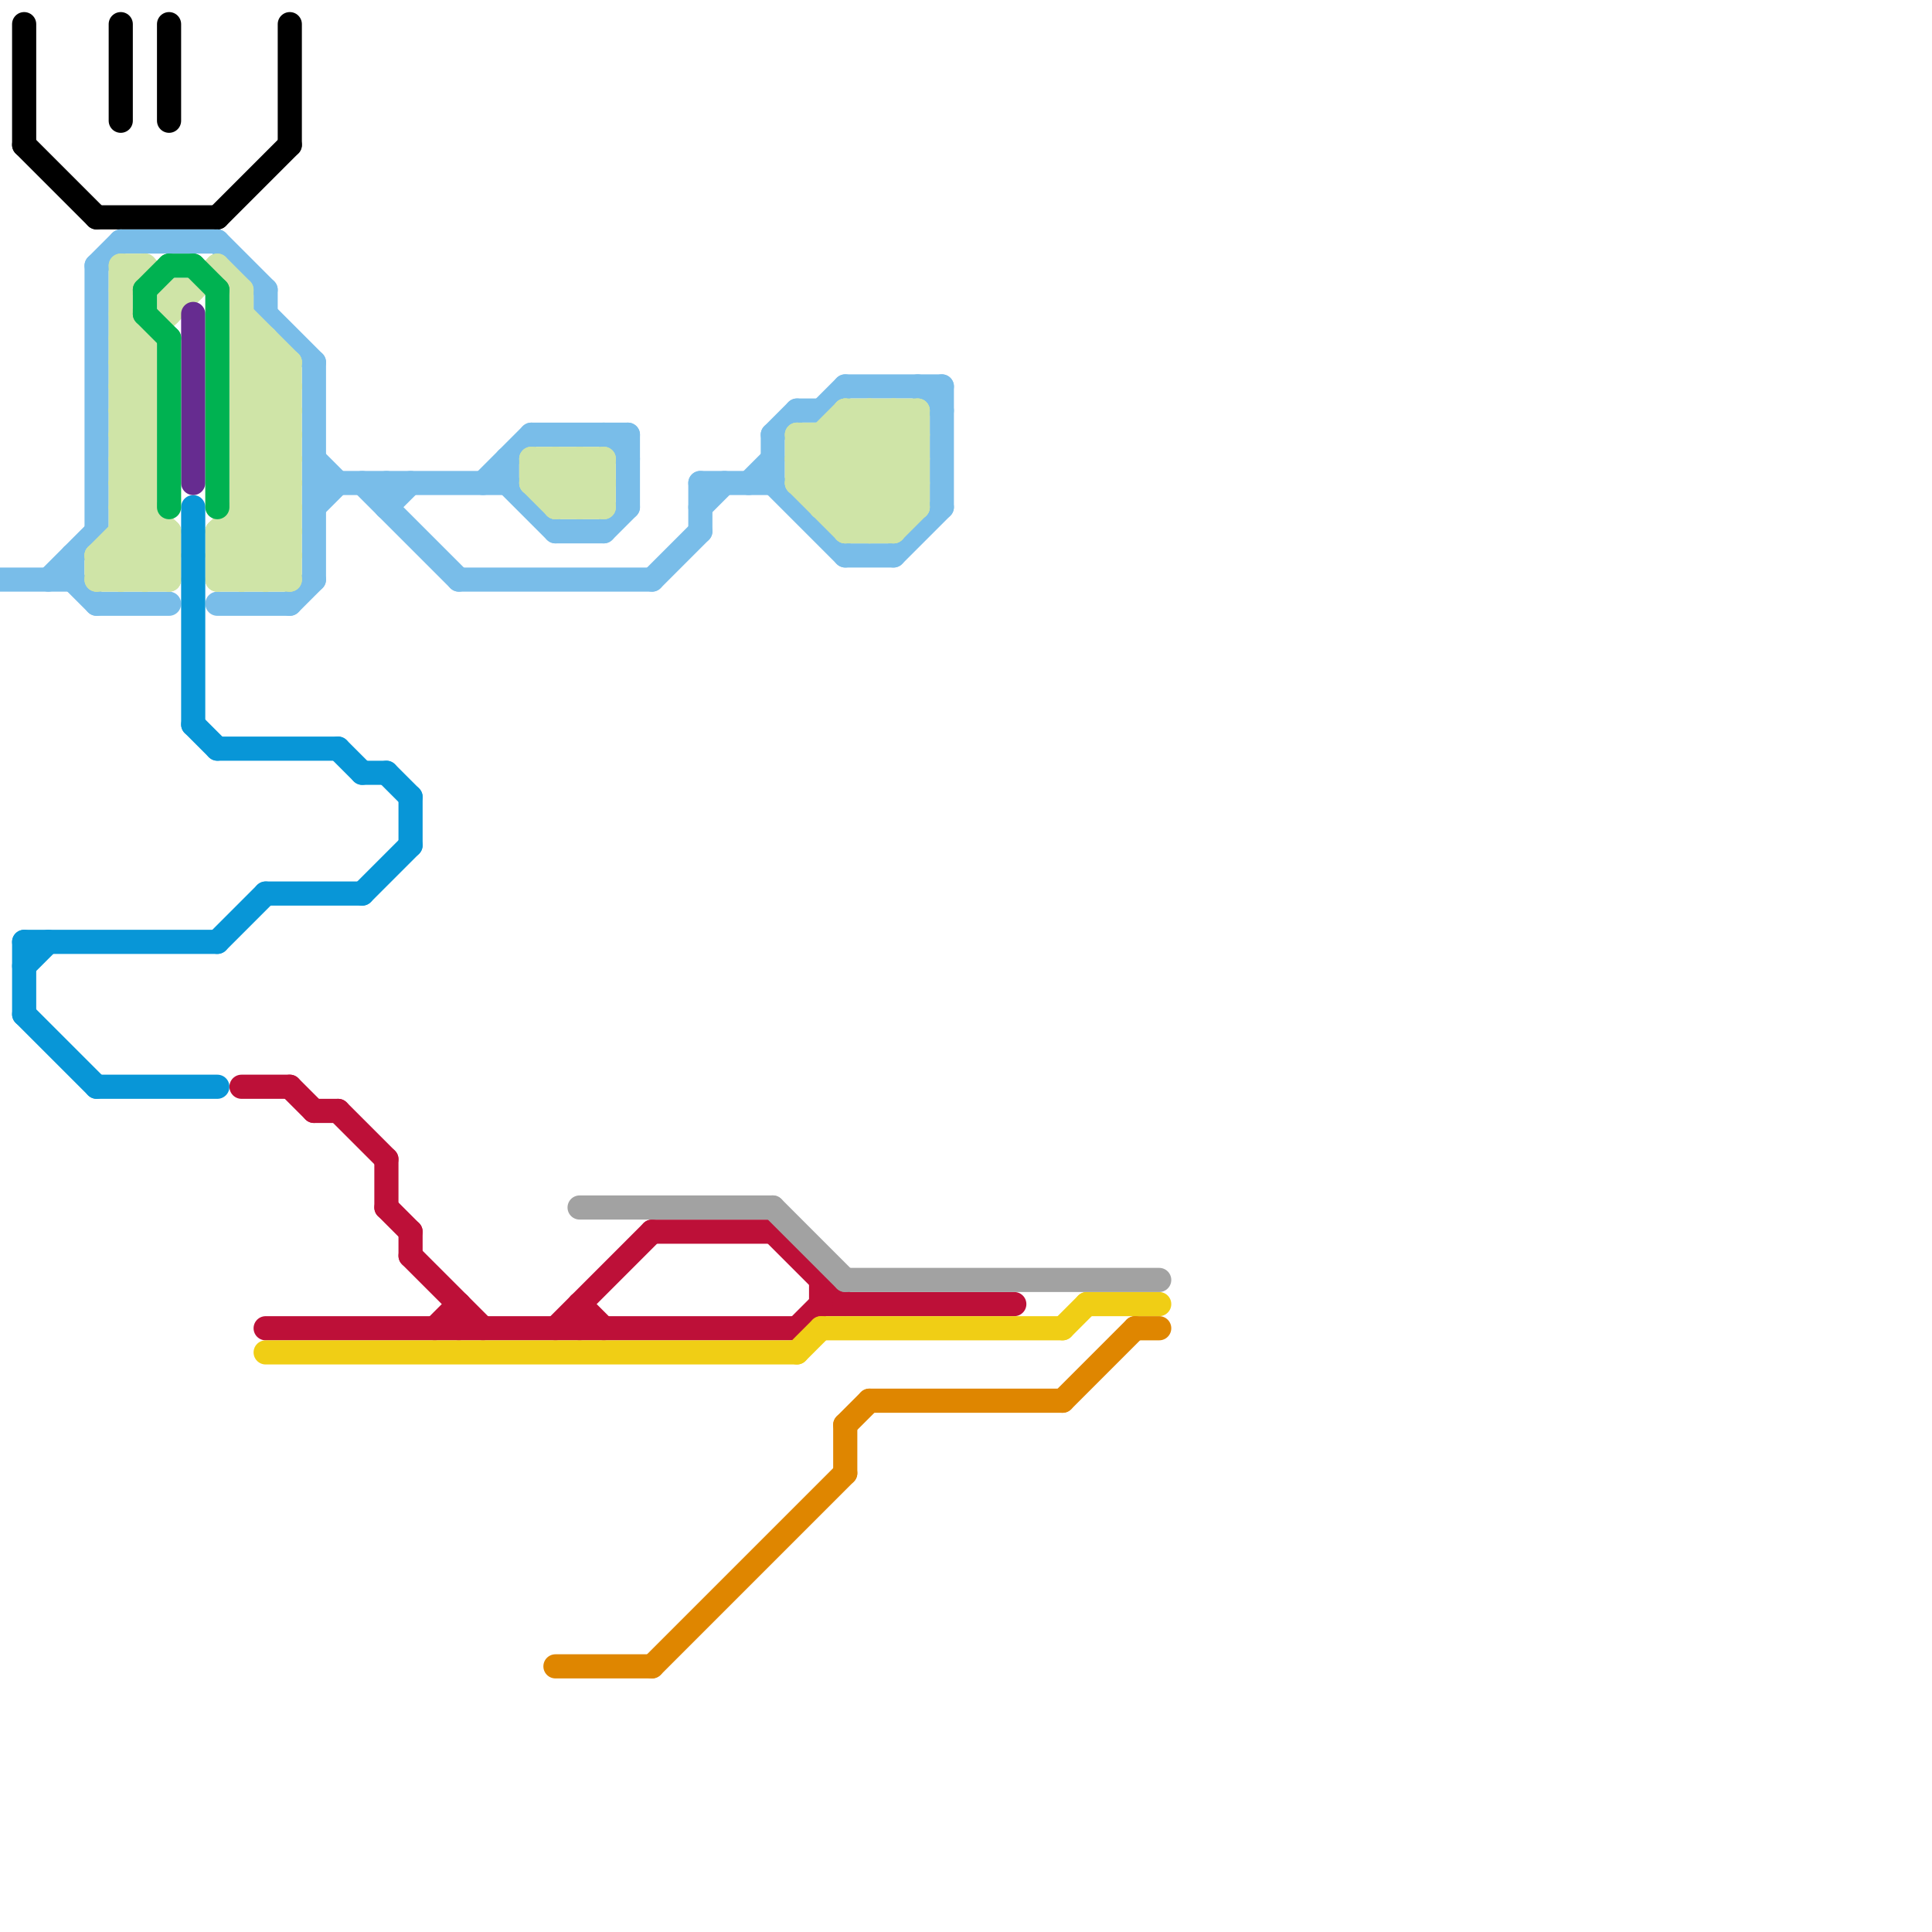 
<svg version="1.1" xmlns="http://www.w3.org/2000/svg" viewBox="0 0 80 80">
<style>text { font: 1px Helvetica; font-weight: 600; white-space: pre; dominant-baseline: central; } line { stroke-width: 1; fill: none; stroke-linecap: round; stroke-linejoin: round; } .c0 { stroke: #000000 } .c1 { stroke: #79bde9 } .c2 { stroke: #cfe4a7 } .c3 { stroke: #0896d7 } .c4 { stroke: #bd1038 } .c5 { stroke: #662c90 } .c6 { stroke: #f0ce15 } .c7 { stroke: #00b251 } .c8 { stroke: #a2a2a2 } .c9 { stroke: #df8600 } .w1 { stroke-width: 1; }</style><defs><g id="wm-xf"><circle r="1.2" fill="#000"/><circle r="0.9" fill="#fff"/><circle r="0.6" fill="#000"/><circle r="0.3" fill="#fff"/></g><g id="wm"><circle r="0.6" fill="#000"/><circle r="0.3" fill="#fff"/></g></defs><line class="c0 " x1="9" y1="9" x2="12" y2="6"/><line class="c0 " x1="4" y1="9" x2="9" y2="9"/><line class="c0 " x1="7" y1="1" x2="7" y2="5"/><line class="c0 " x1="1" y1="1" x2="1" y2="6"/><line class="c0 " x1="5" y1="1" x2="5" y2="5"/><line class="c0 " x1="12" y1="1" x2="12" y2="6"/><line class="c0 " x1="1" y1="6" x2="4" y2="9"/><line class="c1 " x1="32" y1="20" x2="35" y2="23"/><line class="c1 " x1="29" y1="21" x2="30" y2="20"/><line class="c1 " x1="4" y1="25" x2="7" y2="25"/><line class="c1 " x1="31" y1="20" x2="32" y2="19"/><line class="c1 " x1="11" y1="13" x2="13" y2="15"/><line class="c1 " x1="21" y1="19" x2="21" y2="20"/><line class="c1 " x1="9" y1="25" x2="12" y2="25"/><line class="c1 " x1="2" y1="24" x2="4" y2="22"/><line class="c1 " x1="37" y1="23" x2="39" y2="21"/><line class="c1 " x1="27" y1="24" x2="29" y2="22"/><line class="c1 " x1="33" y1="17" x2="34" y2="17"/><line class="c1 " x1="9" y1="10" x2="11" y2="12"/><line class="c1 " x1="25" y1="22" x2="26" y2="21"/><line class="c1 " x1="29" y1="20" x2="32" y2="20"/><line class="c1 " x1="25" y1="18" x2="26" y2="19"/><line class="c1 " x1="39" y1="16" x2="39" y2="21"/><line class="c1 " x1="21" y1="20" x2="23" y2="22"/><line class="c1 " x1="22" y1="18" x2="26" y2="18"/><line class="c1 " x1="20" y1="20" x2="22" y2="18"/><line class="c1 " x1="15" y1="20" x2="19" y2="24"/><line class="c1 " x1="13" y1="15" x2="13" y2="24"/><line class="c1 " x1="32" y1="18" x2="32" y2="20"/><line class="c1 " x1="3" y1="23" x2="3" y2="24"/><line class="c1 " x1="5" y1="10" x2="9" y2="10"/><line class="c1 " x1="13" y1="20" x2="21" y2="20"/><line class="c1 " x1="23" y1="22" x2="25" y2="22"/><line class="c1 " x1="16" y1="21" x2="17" y2="20"/><line class="c1 " x1="35" y1="16" x2="39" y2="16"/><line class="c1 " x1="13" y1="21" x2="14" y2="20"/><line class="c1 " x1="4" y1="11" x2="4" y2="22"/><line class="c1 " x1="38" y1="16" x2="39" y2="17"/><line class="c1 " x1="16" y1="20" x2="16" y2="21"/><line class="c1 " x1="0" y1="24" x2="3" y2="24"/><line class="c1 " x1="29" y1="20" x2="29" y2="22"/><line class="c1 " x1="35" y1="23" x2="37" y2="23"/><line class="c1 " x1="32" y1="18" x2="33" y2="17"/><line class="c1 " x1="26" y1="18" x2="26" y2="21"/><line class="c1 " x1="3" y1="24" x2="4" y2="25"/><line class="c1 " x1="11" y1="12" x2="11" y2="13"/><line class="c1 " x1="34" y1="17" x2="35" y2="16"/><line class="c1 " x1="12" y1="25" x2="13" y2="24"/><line class="c1 " x1="4" y1="11" x2="5" y2="10"/><line class="c1 " x1="13" y1="19" x2="14" y2="20"/><line class="c1 " x1="19" y1="24" x2="27" y2="24"/><line class="c2 " x1="4" y1="23" x2="4" y2="24"/><line class="c2 " x1="10" y1="18" x2="12" y2="20"/><line class="c2 " x1="10" y1="12" x2="10" y2="24"/><line class="c2 " x1="23" y1="19" x2="23" y2="21"/><line class="c2 " x1="11" y1="14" x2="11" y2="24"/><line class="c2 " x1="24" y1="19" x2="25" y2="20"/><line class="c2 " x1="22" y1="20" x2="23" y2="21"/><line class="c2 " x1="5" y1="14" x2="6" y2="14"/><line class="c2 " x1="9" y1="22" x2="12" y2="22"/><line class="c2 " x1="24" y1="19" x2="24" y2="21"/><line class="c2 " x1="38" y1="17" x2="38" y2="21"/><line class="c2 " x1="10" y1="21" x2="12" y2="21"/><line class="c2 " x1="6" y1="24" x2="7" y2="23"/><line class="c2 " x1="35" y1="18" x2="38" y2="21"/><line class="c2 " x1="4" y1="24" x2="7" y2="24"/><line class="c2 " x1="5" y1="13" x2="6" y2="14"/><line class="c2 " x1="25" y1="19" x2="25" y2="21"/><line class="c2 " x1="33" y1="19" x2="38" y2="19"/><line class="c2 " x1="5" y1="23" x2="6" y2="24"/><line class="c2 " x1="10" y1="21" x2="12" y2="23"/><line class="c2 " x1="5" y1="20" x2="7" y2="22"/><line class="c2 " x1="23" y1="20" x2="24" y2="19"/><line class="c2 " x1="22" y1="19" x2="22" y2="20"/><line class="c2 " x1="5" y1="15" x2="6" y2="15"/><line class="c2 " x1="22" y1="19" x2="25" y2="19"/><line class="c2 " x1="5" y1="17" x2="6" y2="17"/><line class="c2 " x1="7" y1="12" x2="7" y2="13"/><line class="c2 " x1="33" y1="20" x2="36" y2="17"/><line class="c2 " x1="5" y1="16" x2="6" y2="15"/><line class="c2 " x1="35" y1="17" x2="35" y2="22"/><line class="c2 " x1="5" y1="18" x2="6" y2="17"/><line class="c2 " x1="4" y1="23" x2="6" y2="21"/><line class="c2 " x1="5" y1="11" x2="5" y2="24"/><line class="c2 " x1="23" y1="21" x2="25" y2="21"/><line class="c2 " x1="35" y1="22" x2="38" y2="19"/><line class="c2 " x1="9" y1="22" x2="12" y2="19"/><line class="c2 " x1="5" y1="20" x2="6" y2="19"/><line class="c2 " x1="36" y1="17" x2="36" y2="22"/><line class="c2 " x1="5" y1="16" x2="6" y2="17"/><line class="c2 " x1="5" y1="18" x2="6" y2="19"/><line class="c2 " x1="10" y1="14" x2="12" y2="16"/><line class="c2 " x1="35" y1="17" x2="38" y2="20"/><line class="c2 " x1="10" y1="17" x2="12" y2="15"/><line class="c2 " x1="35" y1="22" x2="37" y2="22"/><line class="c2 " x1="22" y1="20" x2="25" y2="20"/><line class="c2 " x1="10" y1="19" x2="12" y2="17"/><line class="c2 " x1="5" y1="24" x2="7" y2="22"/><line class="c2 " x1="37" y1="17" x2="38" y2="18"/><line class="c2 " x1="5" y1="22" x2="7" y2="22"/><line class="c2 " x1="33" y1="20" x2="35" y2="22"/><line class="c2 " x1="4" y1="24" x2="6" y2="22"/><line class="c2 " x1="6" y1="14" x2="6" y2="24"/><line class="c2 " x1="5" y1="19" x2="6" y2="18"/><line class="c2 " x1="5" y1="21" x2="6" y2="20"/><line class="c2 " x1="7" y1="12" x2="8" y2="12"/><line class="c2 " x1="10" y1="17" x2="12" y2="17"/><line class="c2 " x1="10" y1="19" x2="12" y2="19"/><line class="c2 " x1="35" y1="21" x2="38" y2="18"/><line class="c2 " x1="5" y1="11" x2="6" y2="11"/><line class="c2 " x1="5" y1="22" x2="7" y2="24"/><line class="c2 " x1="10" y1="13" x2="12" y2="15"/><line class="c2 " x1="33" y1="18" x2="37" y2="22"/><line class="c2 " x1="12" y1="15" x2="12" y2="24"/><line class="c2 " x1="9" y1="22" x2="11" y2="24"/><line class="c2 " x1="5" y1="15" x2="9" y2="11"/><line class="c2 " x1="5" y1="19" x2="6" y2="20"/><line class="c2 " x1="9" y1="23" x2="10" y2="24"/><line class="c2 " x1="10" y1="17" x2="12" y2="19"/><line class="c2 " x1="11" y1="24" x2="12" y2="23"/><line class="c2 " x1="10" y1="19" x2="12" y2="21"/><line class="c2 " x1="10" y1="20" x2="12" y2="18"/><line class="c2 " x1="7" y1="22" x2="7" y2="24"/><line class="c2 " x1="35" y1="17" x2="38" y2="17"/><line class="c2 " x1="4" y1="23" x2="5" y2="24"/><line class="c2 " x1="36" y1="17" x2="38" y2="19"/><line class="c2 " x1="33" y1="18" x2="33" y2="20"/><line class="c2 " x1="9" y1="23" x2="12" y2="23"/><line class="c2 " x1="5" y1="12" x2="6" y2="11"/><line class="c2 " x1="5" y1="21" x2="7" y2="23"/><line class="c2 " x1="34" y1="18" x2="34" y2="21"/><line class="c2 " x1="36" y1="22" x2="38" y2="20"/><line class="c2 " x1="10" y1="20" x2="12" y2="20"/><line class="c2 " x1="5" y1="16" x2="6" y2="16"/><line class="c2 " x1="5" y1="18" x2="6" y2="18"/><line class="c2 " x1="9" y1="24" x2="12" y2="24"/><line class="c2 " x1="33" y1="19" x2="35" y2="17"/><line class="c2 " x1="37" y1="17" x2="37" y2="22"/><line class="c2 " x1="22" y1="19" x2="24" y2="21"/><line class="c2 " x1="4" y1="23" x2="7" y2="23"/><line class="c2 " x1="5" y1="20" x2="6" y2="20"/><line class="c2 " x1="34" y1="21" x2="38" y2="17"/><line class="c2 " x1="5" y1="14" x2="6" y2="15"/><line class="c2 " x1="33" y1="20" x2="38" y2="20"/><line class="c2 " x1="10" y1="20" x2="12" y2="22"/><line class="c2 " x1="10" y1="22" x2="12" y2="24"/><line class="c2 " x1="10" y1="15" x2="11" y2="14"/><line class="c2 " x1="9" y1="22" x2="9" y2="24"/><line class="c2 " x1="23" y1="19" x2="25" y2="21"/><line class="c2 " x1="34" y1="18" x2="37" y2="21"/><line class="c2 " x1="37" y1="22" x2="38" y2="21"/><line class="c2 " x1="10" y1="16" x2="11" y2="15"/><line class="c2 " x1="10" y1="18" x2="12" y2="16"/><line class="c2 " x1="5" y1="17" x2="6" y2="16"/><line class="c2 " x1="10" y1="15" x2="12" y2="15"/><line class="c2 " x1="10" y1="14" x2="11" y2="14"/><line class="c2 " x1="9" y1="11" x2="10" y2="12"/><line class="c2 " x1="5" y1="19" x2="6" y2="19"/><line class="c2 " x1="5" y1="21" x2="6" y2="21"/><line class="c2 " x1="9" y1="23" x2="12" y2="20"/><line class="c2 " x1="6" y1="11" x2="7" y2="12"/><line class="c2 " x1="34" y1="21" x2="38" y2="21"/><line class="c2 " x1="10" y1="16" x2="12" y2="16"/><line class="c2 " x1="10" y1="18" x2="12" y2="18"/><line class="c2 " x1="5" y1="15" x2="6" y2="16"/><line class="c2 " x1="5" y1="17" x2="6" y2="18"/><line class="c2 " x1="10" y1="15" x2="12" y2="17"/><line class="c2 " x1="9" y1="24" x2="12" y2="21"/><line class="c2 " x1="10" y1="24" x2="12" y2="22"/><line class="c2 " x1="33" y1="19" x2="36" y2="22"/><line class="c2 " x1="24" y1="21" x2="25" y2="20"/><line class="c2 " x1="34" y1="20" x2="37" y2="17"/><line class="c2 " x1="23" y1="21" x2="25" y2="19"/><line class="c2 " x1="22" y1="20" x2="23" y2="19"/><line class="c2 " x1="33" y1="18" x2="38" y2="18"/><line class="c2 " x1="10" y1="16" x2="12" y2="18"/><line class="c3 " x1="15" y1="32" x2="16" y2="32"/><line class="c3 " x1="1" y1="39" x2="9" y2="39"/><line class="c3 " x1="1" y1="42" x2="4" y2="45"/><line class="c3 " x1="9" y1="31" x2="14" y2="31"/><line class="c3 " x1="1" y1="40" x2="2" y2="39"/><line class="c3 " x1="1" y1="39" x2="1" y2="42"/><line class="c3 " x1="8" y1="30" x2="9" y2="31"/><line class="c3 " x1="11" y1="37" x2="15" y2="37"/><line class="c3 " x1="15" y1="37" x2="17" y2="35"/><line class="c3 " x1="4" y1="45" x2="9" y2="45"/><line class="c3 " x1="8" y1="21" x2="8" y2="30"/><line class="c3 " x1="16" y1="32" x2="17" y2="33"/><line class="c3 " x1="17" y1="33" x2="17" y2="35"/><line class="c3 " x1="14" y1="31" x2="15" y2="32"/><line class="c3 " x1="9" y1="39" x2="11" y2="37"/><line class="c4 " x1="16" y1="50" x2="17" y2="51"/><line class="c4 " x1="32" y1="51" x2="35" y2="54"/><line class="c4 " x1="27" y1="51" x2="32" y2="51"/><line class="c4 " x1="14" y1="46" x2="16" y2="48"/><line class="c4 " x1="19" y1="54" x2="19" y2="55"/><line class="c4 " x1="24" y1="54" x2="24" y2="55"/><line class="c4 " x1="17" y1="51" x2="17" y2="52"/><line class="c4 " x1="34" y1="54" x2="42" y2="54"/><line class="c4 " x1="11" y1="55" x2="33" y2="55"/><line class="c4 " x1="34" y1="53" x2="34" y2="54"/><line class="c4 " x1="23" y1="55" x2="27" y2="51"/><line class="c4 " x1="10" y1="45" x2="12" y2="45"/><line class="c4 " x1="24" y1="54" x2="25" y2="55"/><line class="c4 " x1="16" y1="48" x2="16" y2="50"/><line class="c4 " x1="18" y1="55" x2="19" y2="54"/><line class="c4 " x1="13" y1="46" x2="14" y2="46"/><line class="c4 " x1="17" y1="52" x2="20" y2="55"/><line class="c4 " x1="12" y1="45" x2="13" y2="46"/><line class="c4 " x1="33" y1="55" x2="34" y2="54"/><line class="c5 " x1="8" y1="13" x2="8" y2="20"/><line class="c6 " x1="11" y1="56" x2="33" y2="56"/><line class="c6 " x1="45" y1="54" x2="48" y2="54"/><line class="c6 " x1="33" y1="56" x2="34" y2="55"/><line class="c6 " x1="44" y1="55" x2="45" y2="54"/><line class="c6 " x1="34" y1="55" x2="44" y2="55"/><line class="c7 " x1="6" y1="12" x2="7" y2="11"/><line class="c7 " x1="6" y1="12" x2="6" y2="13"/><line class="c7 " x1="9" y1="12" x2="9" y2="21"/><line class="c7 " x1="6" y1="13" x2="7" y2="14"/><line class="c7 " x1="7" y1="14" x2="7" y2="21"/><line class="c7 " x1="7" y1="11" x2="8" y2="11"/><line class="c7 " x1="8" y1="11" x2="9" y2="12"/><line class="c8 " x1="32" y1="50" x2="35" y2="53"/><line class="c8 " x1="24" y1="50" x2="32" y2="50"/><line class="c8 " x1="35" y1="53" x2="48" y2="53"/><line class="c9 " x1="35" y1="59" x2="35" y2="61"/><line class="c9 " x1="36" y1="58" x2="44" y2="58"/><line class="c9 " x1="44" y1="58" x2="47" y2="55"/><line class="c9 " x1="47" y1="55" x2="48" y2="55"/><line class="c9 " x1="27" y1="69" x2="35" y2="61"/><line class="c9 " x1="35" y1="59" x2="36" y2="58"/><line class="c9 " x1="23" y1="69" x2="27" y2="69"/>
</svg>
